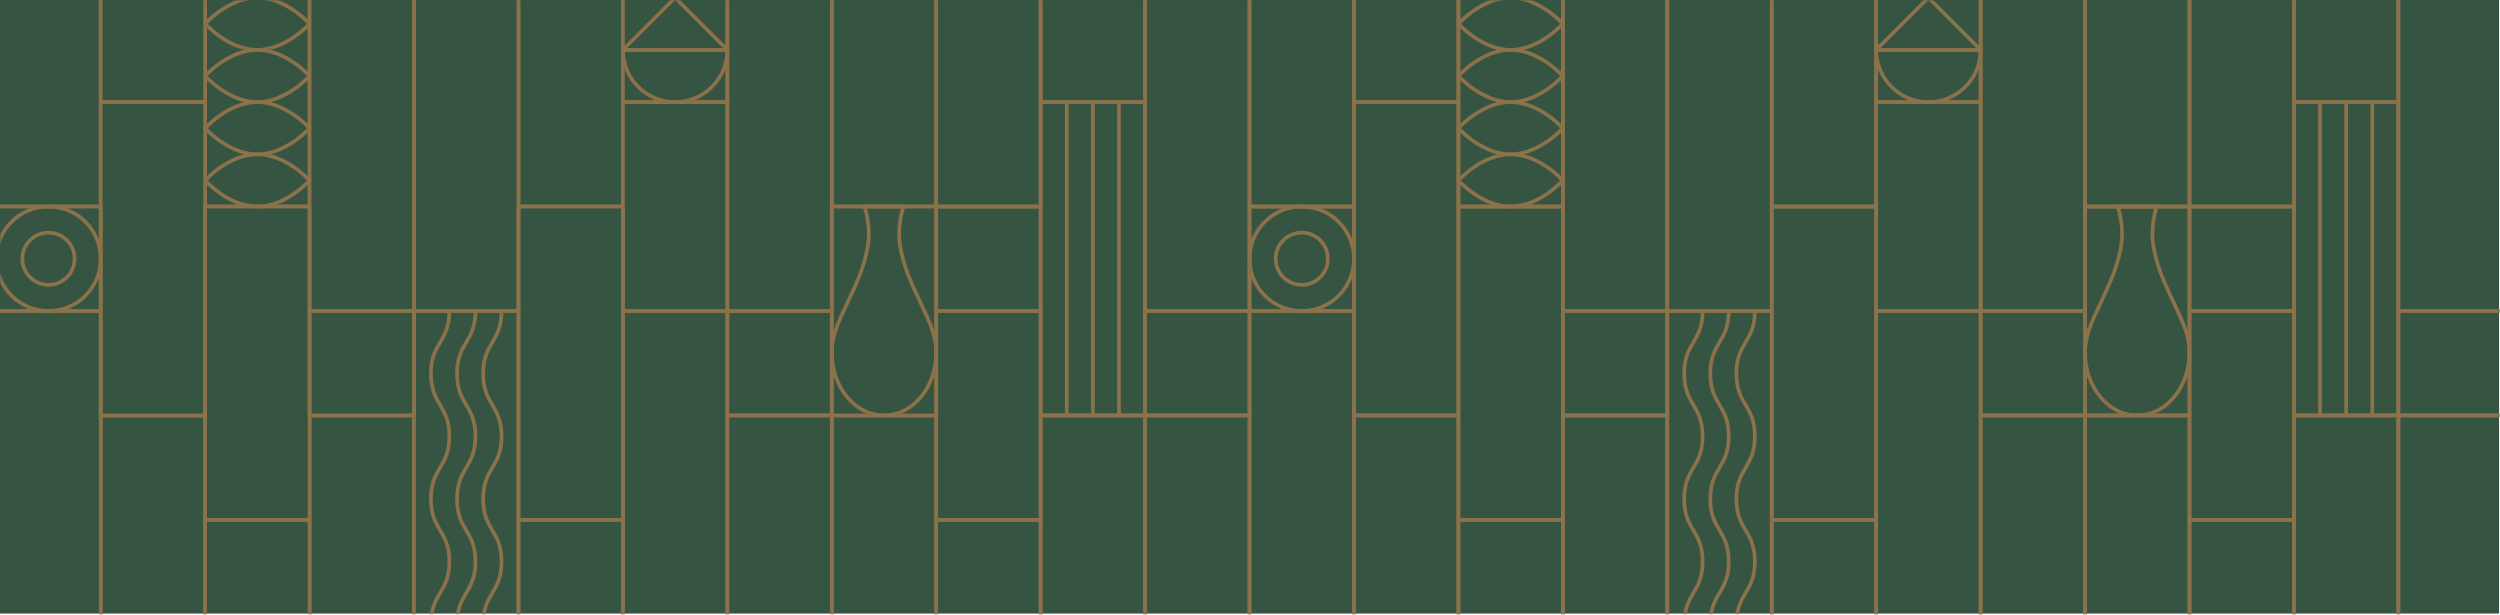 <svg height="293" viewBox="0 0 1191 293" width="1191" xmlns="http://www.w3.org/2000/svg" xmlns:xlink="http://www.w3.org/1999/xlink"><mask id="a" fill="#fff"><path d="m0 0h47.97v98.392h-47.97z" fill="#fff" fill-rule="evenodd"/></mask><mask id="b" fill="#fff"><path d="m0 0h49.755v98.392h-49.755z" fill="#fff" fill-rule="evenodd"/></mask><mask id="c" fill="#fff"><path d="m0 0h49.755v94.395h-49.755z" fill="#fff" fill-rule="evenodd"/></mask><mask id="d" fill="#fff"><path d="m0 0h49.755v98.392h-49.755z" fill="#fff" fill-rule="evenodd"/></mask><mask id="e" fill="#fff"><path d="m0 0h49.755v94.395h-49.755z" fill="#fff" fill-rule="evenodd"/></mask><mask id="f" fill="#fff"><path d="m0 0h49.755v94.395h-49.755z" fill="#fff" fill-rule="evenodd"/></mask><mask id="g" fill="#fff"><path d="m0 0h49.755v98.392h-49.755z" fill="#fff" fill-rule="evenodd"/></mask><mask id="h" fill="#fff"><path d="m0 0h49.755v23.76h-49.755z" fill="#fff" fill-rule="evenodd"/></mask><mask id="i" fill="#fff"><path d="m0 292.297h1190.552v-292.297h-1190.552z" fill="#fff" fill-rule="evenodd"/></mask><g fill="none" fill-rule="evenodd"><path d="m0 292.297h1190.552v-292.296h-1190.552z" fill="#365442"/><g stroke="#8b724a" stroke-linecap="round" stroke-linejoin="round" stroke-width="1.755"><path d="m-1.785-1.118v49.755 49.755h49.755v-49.755-49.755z" mask="url(#a)"/><path d="m0-1.118v49.755 49.755h49.755v-49.755-49.755z" mask="url(#b)" transform="translate(396.256)"/><path d="m0 0v49.755 49.755h49.755v-49.755-49.755z" mask="url(#c)" transform="translate(396.256 197.902)"/><path d="m296.745 48.637v49.755 49.755h49.755v-49.755-49.755z"/><path d="m49.755 98.392v-49.755-49.755h-49.755v49.755 49.755z" mask="url(#d)" transform="translate(246.99)"/><path d="m0 0v49.755 49.755h49.755v-49.755-49.755z" mask="url(#e)" transform="translate(47.97 197.902)"/><path d="m0 0v49.755 49.755h49.755v-49.755-49.755z" mask="url(#f)" transform="translate(147.48 197.902)"/><path d="m0-1.118v49.755 49.755h49.755v-49.755-49.755z" mask="url(#g)" transform="translate(97.725)"/><path d="m49.755 11.321s-11.138 12.439-24.878 12.439c-13.739 0-24.877-12.439-24.877-12.439s11.138-12.439 24.877-12.439c13.74 0 24.878 12.439 24.878 12.439z" mask="url(#h)" transform="translate(97.725)"/><path d="m147.48 36.198s-11.138 12.439-24.878 12.439c-13.739 0-24.877-12.439-24.877-12.439s11.138-12.439 24.877-12.439c13.74 0 24.878 12.439 24.878 12.439z"/><path d="m147.48 61.076s-11.138 12.439-24.878 12.439c-13.739 0-24.877-12.439-24.877-12.439s11.138-12.439 24.877-12.439c13.74 0 24.878 12.439 24.878 12.439z"/><path d="m147.48 85.953s-11.138 12.439-24.878 12.439c-13.739 0-24.877-12.439-24.877-12.439s11.138-12.439 24.877-12.439c13.74 0 24.878 12.439 24.878 12.439z"/><path d="m495.766 48.637h49.755v-49.755h-49.755z" mask="url(#i)"/><path d="m-1.785 148.147h49.755v-49.755h-49.755z" mask="url(#i)"/><path d="m47.97 123.27c0-13.739-11.138-24.878-24.878-24.878-13.739 0-24.877 11.139-24.877 24.878 0 13.74 11.138 24.878 24.877 24.878 13.74 0 24.878-11.138 24.878-24.878z" mask="url(#i)"/><path d="m35.531 123.27c0-6.87-5.569-12.439-12.439-12.439s-12.439 5.569-12.439 12.439 5.569 12.439 12.439 12.439 12.439-5.569 12.439-12.439z" mask="url(#i)"/><path d="m147.48 197.902h49.755v-49.755h-49.755z" mask="url(#i)"/><path d="m47.969 48.637h49.755v-49.755h-49.755z" mask="url(#i)"/><path d="m396.256 98.392v49.755 49.755h49.755v-49.755-49.755z" mask="url(#i)"/><path d="m441.595 150.82c-2.127-4.614-7.455-15.834-8.85-19.59-1.396-3.756-4.393-12.331-4.393-19.414 0-4.72.715-9.237 2.013-13.41l-.001-.014h-9.231-9.23l-.001.014c1.298 4.173 2.013 8.69 2.013 13.41 0 7.083-2.998 15.658-4.393 19.414s-6.723 14.976-8.85 19.59c-2.004 4.345-4.416 10.725-4.416 17.066 0 16.578 11.138 30.017 24.877 30.017 13.74 0 24.878-13.439 24.878-30.017 0-6.341-2.412-12.721-4.416-17.066z" mask="url(#i)"/><path d="m545.521 197.902v49.755 49.755h49.755v-49.755-49.755z" mask="url(#i)"/><path d="m446.011 148.147v49.755 49.755h49.755v-49.755-49.755z" mask="url(#i)"/><path d="m446.011-1.118v49.755 49.755h49.755v-49.755-49.755z" mask="url(#i)"/><path d="m545.521 297.413v-49.755-49.755h-49.755v49.755 49.755z" mask="url(#i)"/><path d="m346.5 23.759h-49.755c0 13.739 11.138 24.878 24.877 24.878 13.74 0 24.878-11.139 24.878-24.878z" mask="url(#i)"/><path d="m296.745 23.759h49.755l-24.877-24.878z" mask="url(#i)"/><path d="m296.746 48.637h49.755v-49.755h-49.755z" mask="url(#i)"/><path d="m545.521 197.902v-49.755-49.755-49.755h-49.755v49.755 49.755 49.755z" mask="url(#i)"/><path d="m533.082 197.902v-149.265" mask="url(#i)"/><path d="m520.643 197.902v-149.265" mask="url(#i)"/><path d="m508.205 197.902v-149.265" mask="url(#i)"/><path d="m545.521 197.902h49.755v-49.755h-49.755z" mask="url(#i)"/><path d="m446.011 148.147h49.755v-49.755h-49.755z" mask="url(#i)"/><path d="m346.501 197.902h49.755v-49.755h-49.755z" mask="url(#i)"/><path d="m545.521-1.118v49.755 49.755 49.755h49.755v-49.755-49.755-49.755z" mask="url(#i)"/><path d="m197.235-1.118v49.755 49.755 49.755h49.755v-49.755-49.755-49.755z" mask="url(#i)"/><path d="m296.745 148.147v49.755 49.755 49.755h49.755v-49.755-49.755-49.755z" mask="url(#i)"/><path d="m346.5-1.118v49.755 49.755 49.755h49.755v-49.755-49.755-49.755z" mask="url(#i)"/><path d="m197.235 148.147v49.755 49.755 49.755h49.755v-49.755-49.755-49.755z" mask="url(#i)"/><path d="m205.283 297.413c0-14.925 8.782-14.925 8.782-29.851s-8.782-14.926-8.782-29.852 8.782-14.926 8.782-29.851c0-14.928-8.782-14.928-8.782-29.856s8.782-14.928 8.782-29.855" mask="url(#i)"/><path d="m217.722 297.413c0-14.925 8.782-14.925 8.782-29.851s-8.782-14.926-8.782-29.852 8.782-14.926 8.782-29.851c0-14.928-8.782-14.928-8.782-29.856s8.782-14.928 8.782-29.855" mask="url(#i)"/><path d="m230.161 297.413c0-14.925 8.782-14.925 8.782-29.851s-8.782-14.926-8.782-29.852 8.782-14.926 8.782-29.851c0-14.928-8.782-14.928-8.782-29.856s8.782-14.928 8.782-29.855" mask="url(#i)"/><path d="m-1.785 148.147v49.755 49.755 49.755h49.755v-49.755-49.755-49.755z" mask="url(#i)"/><path d="m97.725 247.657v49.755 49.755 49.755h49.755v-49.755-49.755-49.755z" mask="url(#i)"/><path d="m47.97 48.637v49.755 49.755 49.755h49.755v-49.755-49.755-49.755z" mask="url(#i)"/><path d="m296.745 247.657v-49.755-49.755-49.755h-49.755v49.755 49.755 49.755z" mask="url(#i)"/><path d="m97.725 98.392v49.755 49.755 49.755h49.755v-49.755-49.755-49.755z" mask="url(#i)"/><path d="m147.48-1.118v49.755 49.755 49.755h49.755v-49.755-49.755-49.755z" mask="url(#i)"/><path d="m246.99 247.657v49.755 49.755 49.755h49.755v-49.755-49.755-49.755z" mask="url(#i)"/><path d="m346.5 197.902v49.755 49.755 49.755h49.755v-49.755-49.755-49.755z" mask="url(#i)"/><path d="m446.011 247.657v49.755 49.755 49.755h49.755v-49.755-49.755-49.755z" mask="url(#i)"/><path d="m595.276-1.118v49.755 49.755h49.755v-49.755-49.755z" mask="url(#i)"/><path d="m993.317-1.118v49.755 49.755h49.755v-49.755-49.755z" mask="url(#i)"/><path d="m993.317 197.902v49.755 49.755h49.755v-49.755-49.755z" mask="url(#i)"/><path d="m893.807 48.637v49.755 49.755h49.755v-49.755-49.755z" mask="url(#i)"/><path d="m893.807 98.392v-49.755-49.755h-49.755v49.755 49.755z" mask="url(#i)"/><path d="m645.031 197.902v49.755 49.755h49.755v-49.755-49.755z" mask="url(#i)"/><path d="m744.542 197.902v49.755 49.755h49.755v-49.755-49.755z" mask="url(#i)"/><path d="m694.786-1.118v49.755 49.755h49.755v-49.755-49.755z" mask="url(#i)"/><path d="m744.542 11.321s-11.138 12.439-24.878 12.439c-13.739 0-24.877-12.439-24.877-12.439s11.138-12.439 24.877-12.439c13.74 0 24.878 12.439 24.878 12.439z" mask="url(#i)"/><path d="m744.542 36.198s-11.138 12.439-24.878 12.439c-13.739 0-24.877-12.439-24.877-12.439s11.138-12.439 24.877-12.439c13.74 0 24.878 12.439 24.878 12.439z" mask="url(#i)"/><path d="m744.542 61.076s-11.138 12.439-24.878 12.439c-13.739 0-24.877-12.439-24.877-12.439s11.138-12.439 24.877-12.439c13.74 0 24.878 12.439 24.878 12.439z" mask="url(#i)"/><path d="m744.542 85.953s-11.138 12.439-24.878 12.439c-13.739 0-24.877-12.439-24.877-12.439s11.138-12.439 24.877-12.439c13.74 0 24.878 12.439 24.878 12.439z" mask="url(#i)"/><path d="m1092.827 48.637h49.755v-49.755h-49.755z" mask="url(#i)"/><path d="m595.277 148.147h49.755v-49.755h-49.755z" mask="url(#i)"/><path d="m645.031 123.27c0-13.739-11.138-24.878-24.878-24.878-13.739 0-24.877 11.139-24.877 24.878 0 13.74 11.138 24.878 24.877 24.878 13.74 0 24.878-11.138 24.878-24.878z" mask="url(#i)"/><path d="m632.592 123.27c0-6.87-5.569-12.439-12.439-12.439s-12.439 5.569-12.439 12.439 5.569 12.439 12.439 12.439 12.439-5.569 12.439-12.439z" mask="url(#i)"/><path d="m744.542 197.902h49.755v-49.755h-49.755z" mask="url(#i)"/><path d="m645.032 48.637h49.755v-49.755h-49.755z" mask="url(#i)"/><path d="m993.317 98.392v49.755 49.755h49.755v-49.755-49.755z" mask="url(#i)"/><path d="m1038.656 150.82c-2.127-4.614-7.455-15.834-8.85-19.59-1.396-3.756-4.393-12.331-4.393-19.414 0-4.72.715-9.237 2.013-13.41l-.001-.014h-9.23-.001-9.23l-.001.014c1.298 4.173 2.013 8.69 2.013 13.41 0 7.083-2.997 15.658-4.393 19.414-1.395 3.756-6.723 14.976-8.85 19.59-2.004 4.345-4.416 10.725-4.416 17.066 0 16.578 11.138 30.017 24.877 30.017h.001c13.739 0 24.877-13.439 24.877-30.017 0-6.341-2.412-12.721-4.416-17.066z" mask="url(#i)"/><path d="m1142.582 197.902v49.755 49.755h49.755v-49.755-49.755z" mask="url(#i)"/><path d="m1043.072 148.147v49.755 49.755h49.755v-49.755-49.755z" mask="url(#i)"/><path d="m1043.072-1.118v49.755 49.755h49.755v-49.755-49.755z" mask="url(#i)"/><path d="m1142.582 297.413v-49.755-49.755h-49.755v49.755 49.755z" mask="url(#i)"/><path d="m943.562 23.759h-49.755c0 13.739 11.138 24.878 24.877 24.878 13.74 0 24.878-11.139 24.878-24.878z" mask="url(#i)"/><path d="m893.807 23.759h49.755l-24.877-24.878z" mask="url(#i)"/><path d="m893.806 48.637h49.755v-49.755h-49.755z" mask="url(#i)"/><path d="m1142.582 197.902v-49.755-49.755-49.755h-49.755v49.755 49.755 49.755z" mask="url(#i)"/><path d="m1130.143 197.902v-149.265" mask="url(#i)"/><path d="m1117.705 197.902v-149.265" mask="url(#i)"/><path d="m1105.266 197.902v-149.265" mask="url(#i)"/><path d="m1142.582 197.902h49.755v-49.755h-49.755z" mask="url(#i)"/><path d="m1043.072 148.147h49.755v-49.755h-49.755z" mask="url(#i)"/><path d="m943.563 197.902h49.755v-49.755h-49.755z" mask="url(#i)"/><path d="m1142.582-1.118v49.755 49.755 49.755h49.755v-49.755-49.755-49.755z" mask="url(#i)"/><path d="m794.297-1.118v49.755 49.755 49.755h49.755v-49.755-49.755-49.755z" mask="url(#i)"/><path d="m893.807 148.147v49.755 49.755 49.755h49.755v-49.755-49.755-49.755z" mask="url(#i)"/><path d="m943.562-1.118v49.755 49.755 49.755h49.755v-49.755-49.755-49.755z" mask="url(#i)"/><path d="m794.297 148.147v49.755 49.755 49.755h49.755v-49.755-49.755-49.755z" mask="url(#i)"/><path d="m802.344 297.413c0-14.925 8.782-14.925 8.782-29.851s-8.782-14.926-8.782-29.852 8.782-14.926 8.782-29.851c0-14.928-8.782-14.928-8.782-29.856s8.782-14.928 8.782-29.855" mask="url(#i)"/><path d="m814.783 297.413c0-14.925 8.782-14.925 8.782-29.851s-8.782-14.926-8.782-29.852 8.782-14.926 8.782-29.851c0-14.928-8.782-14.928-8.782-29.856s8.782-14.928 8.782-29.855" mask="url(#i)"/><path d="m827.222 297.413c0-14.925 8.782-14.925 8.782-29.851s-8.782-14.926-8.782-29.852 8.782-14.926 8.782-29.851c0-14.928-8.782-14.928-8.782-29.856s8.782-14.928 8.782-29.855" mask="url(#i)"/><path d="m595.276 148.147v49.755 49.755 49.755h49.755v-49.755-49.755-49.755z" mask="url(#i)"/><path d="m694.786 247.657v49.755 49.755 49.755h49.755v-49.755-49.755-49.755z" mask="url(#i)"/><path d="m645.031 48.637v49.755 49.755 49.755h49.755v-49.755-49.755-49.755z" mask="url(#i)"/><path d="m893.807 247.657v-49.755-49.755-49.755h-49.755v49.755 49.755 49.755z" mask="url(#i)"/><path d="m694.786 98.392v49.755 49.755 49.755h49.755v-49.755-49.755-49.755z" mask="url(#i)"/><path d="m744.542-1.118v49.755 49.755 49.755h49.755v-49.755-49.755-49.755z" mask="url(#i)"/><path d="m844.052 247.657v49.755 49.755 49.755h49.755v-49.755-49.755-49.755z" mask="url(#i)"/><path d="m943.562 197.902v49.755 49.755 49.755h49.755v-49.755-49.755-49.755z" mask="url(#i)"/><path d="m1043.072 247.657v49.755 49.755 49.755h49.755v-49.755-49.755-49.755z" mask="url(#i)"/></g></g></svg>